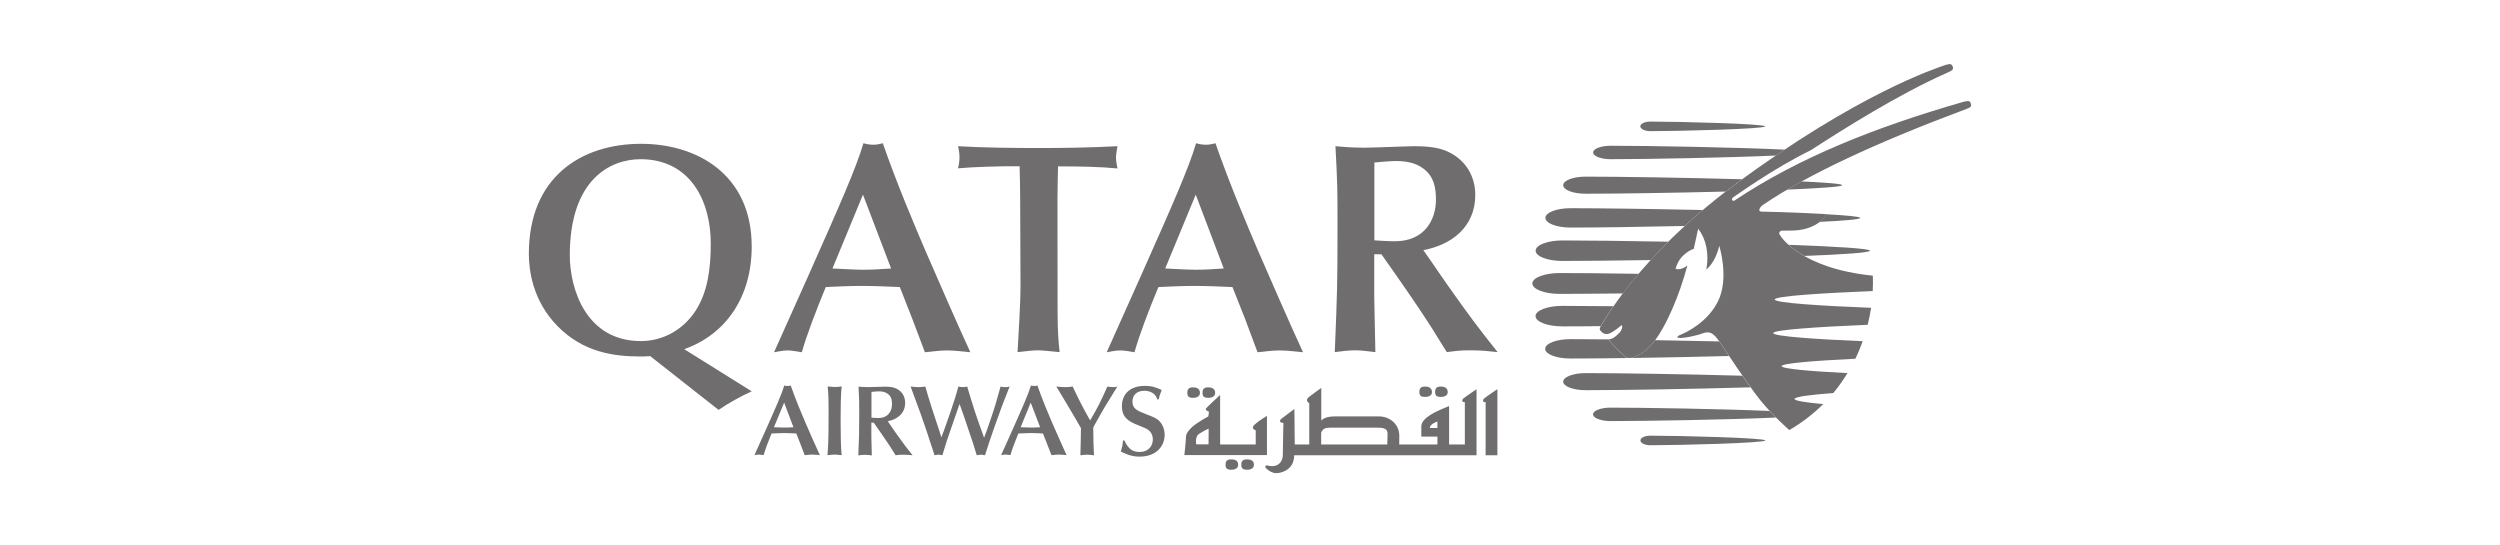 <svg width="312" height="68" viewBox="0 0 312 68" fill="none" xmlns="http://www.w3.org/2000/svg">
<path d="M99.022 53.319C98.64 53.347 98.258 53.361 97.875 53.361C97.437 53.361 97.012 53.319 96.587 53.319L97.861 50.247L99.022 53.319ZM100.423 56.803C100.65 56.789 100.989 56.732 101.343 56.732C101.697 56.732 102.122 56.789 102.32 56.803C101.754 55.594 100.933 53.703 100.466 52.622C100.013 51.569 99.277 49.82 98.682 48.113C98.555 48.156 98.413 48.17 98.286 48.17C98.13 48.17 98.017 48.142 97.875 48.113C97.578 49.137 96.856 50.759 95.597 53.589L94.153 56.803C94.323 56.775 94.507 56.732 94.705 56.732C94.903 56.732 95.144 56.775 95.299 56.803C95.498 56.092 95.894 55.054 96.29 54.101C96.785 54.072 97.281 54.058 97.776 54.044C98.314 54.044 98.838 54.072 99.376 54.101L99.9 55.424L100.423 56.803ZM103.41 51.128C103.41 53.262 103.41 55.324 103.268 56.803C103.537 56.789 103.891 56.732 104.16 56.732C104.443 56.732 104.74 56.789 105.037 56.803C104.938 55.793 104.91 54.442 104.91 52.579C104.91 51.313 104.91 49.151 105.052 48.227C104.754 48.27 104.443 48.298 104.174 48.298C103.99 48.298 103.523 48.241 103.296 48.227C103.41 49.45 103.41 50.332 103.41 51.128ZM110.798 52.565C111.931 52.352 112.964 51.64 112.964 50.261C112.964 49.735 112.766 49.223 112.398 48.867C111.86 48.355 111.251 48.255 110.444 48.255C110.161 48.255 108.718 48.312 108.392 48.312C107.755 48.312 107.43 48.27 107.146 48.255C107.231 49.863 107.231 50.047 107.231 51.683C107.231 54.087 107.217 54.371 107.118 56.832C107.387 56.789 107.684 56.761 107.967 56.761C108.279 56.761 108.548 56.803 108.802 56.832C108.802 56.505 108.746 54.897 108.746 54.528V52.75H109.043C109.708 53.703 110.487 54.798 111.124 55.779C111.308 56.064 111.591 56.533 111.775 56.817C112.143 56.761 112.299 56.746 112.78 56.746C113.233 56.746 113.544 56.789 113.884 56.817C113.105 55.836 112.766 55.395 111.789 54.016C111.605 53.76 111.322 53.347 111.138 53.077L110.798 52.565ZM108.76 48.91C108.944 48.895 109.411 48.839 109.638 48.839C110.048 48.839 110.459 48.895 110.798 49.151C111.237 49.479 111.322 49.919 111.322 50.446C111.322 51.256 110.869 52.167 109.623 52.167C109.298 52.167 109.001 52.138 108.76 52.124V48.91ZM117.267 53.888C116.686 52.152 115.88 49.72 115.483 48.241C115.172 48.284 114.903 48.312 114.62 48.312C114.323 48.312 113.898 48.27 113.643 48.241C114.153 49.592 114.592 50.787 114.931 51.74C115.497 53.361 115.88 54.485 116.318 55.864L116.63 56.817C116.8 56.775 116.998 56.746 117.139 56.746C117.281 56.746 117.394 56.775 117.606 56.817C117.805 56.163 118.045 55.367 118.215 54.855C118.696 53.432 118.767 53.233 119.39 51.456L119.758 50.417C119.899 50.816 120.126 51.456 120.267 51.854C120.409 52.238 121.046 54.158 121.187 54.584C121.386 55.139 121.442 55.31 121.895 56.817C122.008 56.803 122.249 56.746 122.433 56.746C122.603 56.746 122.744 56.789 122.928 56.817C123.395 55.338 123.452 55.182 124.146 53.176C124.825 51.228 125.25 50.119 126 48.241C125.632 48.341 125.236 48.341 124.868 48.241C124.415 49.863 124.202 50.659 123.834 51.726C123.254 53.475 123.169 53.674 122.815 54.627C122.419 53.546 122.037 52.465 121.669 51.37C121.47 50.773 120.706 48.27 120.706 48.241C120.536 48.284 120.409 48.312 120.154 48.312C119.928 48.312 119.772 48.27 119.602 48.241C119.234 49.763 117.918 53.432 117.79 53.774L117.479 54.584L117.267 53.888ZM129.807 53.319C129.425 53.347 129.043 53.361 128.661 53.361C128.222 53.361 127.797 53.319 127.373 53.319L128.633 50.247L129.807 53.319ZM131.223 56.803C131.449 56.789 131.803 56.732 132.143 56.732C132.497 56.732 132.921 56.789 133.105 56.803C132.553 55.594 131.732 53.703 131.251 52.622C130.798 51.569 130.062 49.82 129.468 48.113C129.326 48.156 129.213 48.17 129.071 48.17C128.93 48.17 128.788 48.142 128.661 48.113C128.364 49.137 127.642 50.759 126.382 53.589L124.938 56.803C125.108 56.775 125.292 56.732 125.504 56.732C125.703 56.732 125.943 56.775 126.099 56.803C126.297 56.092 126.693 55.054 127.09 54.101C127.585 54.072 128.081 54.058 128.576 54.044C129.114 54.044 129.637 54.072 130.161 54.101L130.685 55.424L131.223 56.803ZM136.432 53.461C136.432 53.347 136.502 53.219 136.587 53.063C137.111 52.167 137.592 51.228 138.158 50.332C138.342 50.033 139.248 48.583 139.446 48.241C139.305 48.298 139.177 48.312 138.923 48.312C138.682 48.312 138.441 48.284 138.201 48.241C137.309 50.218 137.111 50.645 136.049 52.465C134.988 50.602 134.521 49.621 133.87 48.241C133.53 48.298 133.19 48.327 132.851 48.312C132.582 48.312 132.284 48.284 131.831 48.241C132.482 49.322 133.53 51.057 134.167 52.152L134.903 53.432C134.903 54.215 134.86 55.836 134.832 56.817C135.073 56.789 135.412 56.746 135.667 56.746C135.95 56.746 136.248 56.789 136.531 56.817C136.474 55.651 136.446 54.983 136.446 53.93L136.432 53.461ZM140.154 54.94C140.097 55.537 140.083 55.708 139.871 56.348C140.324 56.576 141.131 56.988 142.192 56.988C144.471 56.988 145.349 55.523 145.349 54.257C145.349 53.902 145.264 53.176 144.74 52.608C144.386 52.209 144.004 52.067 143.056 51.697C141.966 51.271 141.329 51.029 141.329 50.119C141.329 49.379 141.81 48.767 142.801 48.767C143.579 48.767 144.245 49.137 144.429 49.848H144.599C144.712 49.379 144.74 49.279 144.981 48.668C144.372 48.398 143.82 48.156 142.914 48.156C140.664 48.156 140.013 49.55 140.013 50.659C140.013 51.697 140.381 52.337 141.584 52.878C141.938 53.034 142.518 53.248 142.858 53.404C143.098 53.504 143.877 53.845 143.877 54.84C143.877 55.736 143.226 56.405 142.249 56.405C141.513 56.405 140.89 56.22 140.324 54.968H140.154V54.94Z" fill="#706D6E"/>
<path d="M71.11 31.857C71.11 22.413 76.149 19.868 79.942 19.868C86.056 19.868 88.703 24.959 88.703 30.392C88.703 33.507 88.335 36.422 86.807 38.783C85.278 41.144 82.745 42.567 79.984 42.567C73.091 42.567 71.11 35.967 71.11 31.857ZM89.68 51.157C90.798 50.375 92.553 49.393 93.813 48.839L85.391 43.576C90.572 41.742 93.813 37.091 93.813 30.762C93.813 21.773 86.991 17.948 80.013 17.948C72.483 17.948 66 22.143 66 31.672C66 33.692 66.453 37.518 69.581 40.703C72.822 44.003 76.672 44.487 79.914 44.487C80.324 44.487 80.735 44.487 81.145 44.444L89.68 51.157ZM111.209 33.507C110.048 33.578 108.93 33.663 107.769 33.663C106.467 33.663 105.193 33.55 103.891 33.507L107.698 24.291L111.209 33.507ZM115.427 43.96C116.092 43.918 117.139 43.733 118.187 43.733C119.234 43.733 120.536 43.918 121.102 43.96C119.418 40.319 116.969 34.673 115.54 31.402C114.195 28.259 111.959 23.011 110.175 17.877C109.765 17.99 109.397 18.061 108.986 18.061C108.533 18.061 108.165 17.99 107.755 17.877C106.863 20.949 104.698 25.827 100.933 34.289L96.602 43.96C97.125 43.889 97.649 43.733 98.286 43.733C98.88 43.733 99.588 43.889 100.069 43.96C100.664 41.827 101.867 38.712 103.056 35.825C104.542 35.754 106.042 35.683 107.529 35.683C109.128 35.683 110.699 35.754 112.298 35.825L113.855 39.793L115.427 43.96ZM131.973 24.959C131.973 23.537 132.015 22.115 132.044 20.764C134.62 20.764 137.267 20.806 139.46 21.02C139.347 20.422 139.276 20.081 139.276 19.669C139.276 19.37 139.347 18.886 139.46 18.246C135.879 18.431 132.596 18.474 129.51 18.474C126.637 18.474 122.504 18.431 119.56 18.246C119.673 18.701 119.744 19.185 119.744 19.626C119.744 20.067 119.673 20.565 119.56 21.006C121.47 20.821 125.037 20.75 125.377 20.75H127.245C127.288 22.214 127.316 23.523 127.316 24.917L127.359 35.37C127.359 38.215 127.132 41.102 126.991 43.946C128.335 43.804 128.887 43.719 129.524 43.719C129.977 43.719 131.166 43.832 132.242 43.946C132.129 42.894 131.987 41.656 131.987 38.812L131.973 24.959ZM152.723 33.507C151.562 33.578 150.444 33.663 149.298 33.663C147.995 33.663 146.722 33.55 145.419 33.507L149.227 24.291L152.723 33.507ZM156.941 43.96C157.606 43.918 158.654 43.733 159.701 43.733C160.748 43.733 162.051 43.918 162.617 43.96C160.932 40.319 158.484 34.673 157.054 31.402C155.71 28.259 153.473 23.011 151.69 17.877C151.279 17.99 150.911 18.061 150.501 18.061C150.048 18.061 149.68 17.99 149.269 17.877C148.378 20.949 146.212 25.827 142.447 34.289L138.116 43.96C138.64 43.889 139.163 43.733 139.8 43.733C140.395 43.733 141.102 43.889 141.584 43.96C142.178 41.827 143.367 38.712 144.57 35.825C146.056 35.754 147.557 35.683 149.043 35.683C150.642 35.683 152.213 35.754 153.813 35.825L155.384 39.793L156.941 43.96ZM177.634 31.217C181.031 30.577 184.117 28.444 184.117 24.291C184.117 22.712 183.523 21.176 182.404 20.095C180.791 18.559 178.965 18.246 176.545 18.246C175.681 18.246 171.364 18.431 170.387 18.431C168.491 18.431 167.514 18.317 166.665 18.246C166.92 23.082 166.92 23.608 166.92 28.515C166.92 35.754 166.877 36.565 166.58 43.946C167.401 43.832 168.293 43.719 169.156 43.719C170.09 43.719 170.911 43.875 171.647 43.946C171.647 42.965 171.506 38.143 171.506 37.048V31.729H172.397C174.407 34.574 176.729 37.873 178.625 40.831C179.177 41.699 179.998 43.079 180.564 43.946C181.683 43.804 182.135 43.719 183.579 43.719C184.924 43.719 185.858 43.832 186.905 43.946C184.556 40.988 183.551 39.679 180.607 35.512C180.041 34.73 179.234 33.493 178.668 32.696L177.634 31.217ZM171.52 20.28C172.072 20.238 173.459 20.095 174.167 20.095C175.398 20.095 176.629 20.28 177.634 21.034C178.937 22.015 179.206 23.352 179.206 24.931C179.206 27.363 177.833 30.108 174.096 30.108C173.119 30.108 172.228 30.037 171.52 29.994V20.28Z" fill="#706D6E"/>
<path d="M233.374 31.288C233.374 31.53 230.005 31.758 225.179 31.942C224.329 31.459 223.678 30.975 223.211 30.549C229.057 30.762 233.374 31.018 233.374 31.288ZM229.906 23.11C229.906 23.309 227.075 23.494 223.027 23.665C223.622 23.309 224.23 22.968 224.839 22.641C227.896 22.783 229.906 22.94 229.906 23.11ZM199.772 40.703C197.903 40.732 196.262 40.732 194.974 40.732C193.133 40.732 191.633 40.163 191.633 39.452C191.633 38.741 193.133 38.172 194.974 38.172C196.601 38.172 198.823 38.186 201.357 38.215C200.38 39.637 199.913 40.49 199.857 40.547L199.772 40.703ZM200.777 42.41C201.385 43.15 202.051 43.847 202.773 44.472C202.773 44.472 203.07 44.899 203.976 44.529C204.896 44.145 205.688 43.633 206.566 42.453C209.142 42.495 211.874 42.552 214.563 42.609C214.789 42.936 215.228 43.605 215.78 44.43C208.293 44.629 200.154 44.743 195.978 44.743C194.238 44.743 192.836 44.202 192.836 43.534C192.836 42.865 194.238 42.325 195.978 42.325C197.252 42.325 198.88 42.339 200.748 42.353C200.777 42.396 200.777 42.41 200.777 42.41ZM197.875 48.696C196.332 48.696 195.087 48.213 195.087 47.63C195.087 47.047 196.332 46.563 197.875 46.563C201.952 46.563 210.303 46.691 217.45 46.89C217.79 47.388 218.144 47.886 218.47 48.341C211.109 48.554 202.15 48.696 197.875 48.696ZM221.64 52.11C215.639 52.38 205.306 52.551 201.003 52.551C199.8 52.551 198.809 52.167 198.809 51.712C198.809 51.242 199.786 50.872 201.003 50.872C205.108 50.872 214.747 51.029 220.833 51.285C221.116 51.569 221.385 51.854 221.64 52.11ZM205.971 54.371C209.51 54.371 220.31 54.641 220.31 54.968C220.31 55.295 209.524 55.566 205.971 55.566C205.278 55.566 204.726 55.295 204.726 54.968C204.712 54.641 205.278 54.371 205.971 54.371ZM206.014 32.455C201.555 32.526 197.55 32.568 194.988 32.568C193.148 32.568 191.647 31.999 191.647 31.288C191.647 30.577 193.148 30.008 194.988 30.008C197.974 30.008 202.886 30.065 208.208 30.165C207.443 30.904 206.722 31.672 206.014 32.455ZM227.896 26.737C230.515 26.879 232.157 27.036 232.157 27.192C232.157 27.377 230.161 27.548 227.089 27.69C227.741 27.192 227.882 26.765 227.896 26.737ZM196.007 28.401C194.266 28.401 192.865 27.861 192.865 27.192C192.865 26.524 194.266 25.983 196.007 25.983C199.574 25.983 206.028 26.069 212.511 26.211C211.746 26.865 210.996 27.519 210.246 28.202C204.556 28.33 199.149 28.401 196.007 28.401ZM215.37 23.907C208.746 24.078 201.569 24.177 197.875 24.177C196.332 24.177 195.087 23.708 195.087 23.11C195.087 22.527 196.332 22.044 197.875 22.044C201.937 22.044 210.274 22.172 217.422 22.371C217.068 22.627 216.714 22.897 216.346 23.167C216.021 23.423 215.695 23.665 215.37 23.907ZM201.017 19.868C199.814 19.868 198.823 19.498 198.823 19.029C198.823 18.559 199.8 18.189 201.017 18.189C205.575 18.189 216.941 18.389 222.716 18.673C222.348 18.915 221.98 19.171 221.612 19.413C215.582 19.683 205.292 19.868 201.017 19.868ZM194.634 36.678C192.751 36.678 191.237 36.095 191.237 35.37C191.237 34.659 192.765 34.076 194.634 34.076C196.983 34.076 200.508 34.104 204.499 34.175C203.82 34.972 203.169 35.782 202.546 36.622C199.361 36.65 196.587 36.678 194.634 36.678ZM204.712 15.772C204.712 15.444 205.264 15.174 205.957 15.174C209.496 15.174 220.295 15.444 220.295 15.772C220.295 16.099 209.51 16.369 205.957 16.369C205.278 16.369 204.726 16.099 204.712 15.772Z" fill="#706D6E"/>
<path d="M233.727 34.403C233.756 35.057 233.756 35.697 233.713 36.323C227.429 36.579 221.484 36.949 221.484 37.375C221.484 37.802 227.301 38.172 233.515 38.414C233.402 39.125 233.26 39.836 233.09 40.533C226.976 40.789 221.3 41.158 221.3 41.571C221.3 41.969 226.593 42.339 232.467 42.581C232.199 43.32 231.901 44.06 231.547 44.771C226.509 45.013 222.347 45.34 222.347 45.696C222.347 46.023 225.985 46.336 230.571 46.563C230.316 46.975 230.047 47.388 229.764 47.786C229.453 48.213 229.141 48.639 228.802 49.052C225.928 49.265 223.961 49.521 223.961 49.791C223.961 50.019 225.376 50.232 227.542 50.431C226.268 51.683 224.853 52.778 223.31 53.674C223.31 53.674 221.371 51.996 219.757 50.033C218.327 48.284 215.284 43.662 214.577 42.623C213.855 41.585 213.388 41.286 212.552 41.585C211.434 41.983 210.132 42.183 209.722 42.183C209.311 42.183 209.099 42.026 209.778 41.756C210.444 41.486 213.09 40.234 214.393 37.631C215.85 34.716 214.562 30.677 214.562 30.677C214.067 32.839 212.949 33.635 212.949 33.635C213.317 31.63 212.921 29.823 211.93 28.543L211.378 31.075C211.378 31.075 211.038 31.061 210.189 31.772C209.339 32.497 209.113 33.535 209.113 33.535C209.778 33.806 210.585 33.137 210.585 33.137C209.552 36.991 208.094 40.135 207.018 41.798C205.942 43.463 205.065 44.088 203.989 44.529C203.083 44.899 202.786 44.472 202.786 44.472C202.064 43.847 201.385 43.15 200.79 42.41C200.79 42.41 200.734 42.325 200.904 42.325C201.342 42.325 202.135 41.571 202.305 41.258C202.503 40.903 202.475 40.618 202.376 40.604C202.277 40.59 202.107 40.874 201.257 41.414C200.408 41.955 200.026 41.585 199.743 41.286C199.531 41.045 199.743 40.746 199.87 40.561C199.998 40.391 204.485 31.999 216.346 23.167C231.887 11.604 241.823 8.476 242.39 8.248C242.772 8.106 243.38 7.907 243.522 8.049C243.678 8.205 243.748 8.348 243.734 8.532C243.72 8.717 243.621 8.817 242.899 9.13C236.926 11.775 229.962 16.17 226.013 18.73C221.144 21.119 216.502 24.518 216.332 24.604C215.964 24.831 216.233 25.173 216.459 25.03C224.683 19.541 234.308 15.8 244.966 12.728C245.475 12.586 245.758 12.586 245.843 12.7C245.942 12.828 245.985 12.97 245.999 13.126C246.013 13.325 245.857 13.425 245.419 13.596C233.982 17.862 225.546 21.83 220.125 25.5C220.125 25.5 219.559 25.841 219.559 26.239C219.559 26.396 219.856 26.41 219.856 26.41C222.574 26.453 226.197 26.623 227.924 26.723C227.924 26.723 227.683 27.605 226.027 28.316C224.753 28.856 223.564 28.771 222.404 28.785C222.149 28.785 221.923 29.041 222.135 29.326C222.192 29.468 224.683 33.493 233.727 34.403ZM150.826 55.452H149.297C149.297 55.452 149.085 54.499 149.651 54.144C150.203 53.774 150.84 53.489 150.84 53.489L150.826 55.452ZM158.101 51.911C158.101 51.911 157.167 52.451 156.587 52.977C156.006 53.504 156.714 53.703 156.714 53.703V55.466H152.27V49.294C152.27 49.294 150.642 50.787 150.5 50.986C150.345 51.2 150.883 51.384 150.883 51.384L150.798 51.968C150.798 51.968 150.146 52.309 149.368 52.835C148.59 53.361 148.009 54.03 148.009 54.499C148.009 54.968 147.811 56.789 147.811 56.789H158.115V51.911H158.101ZM148.887 49.649C149.396 49.649 149.75 49.45 149.75 49.038C149.75 48.625 149.51 48.341 148.887 48.341C148.335 48.341 148.179 48.583 148.179 49.038C148.179 49.493 148.377 49.649 148.887 49.649ZM150.783 49.649C151.293 49.649 151.647 49.45 151.647 49.038C151.647 48.625 151.406 48.341 150.783 48.341C150.217 48.341 150.076 48.583 150.076 49.038C150.076 49.493 150.274 49.649 150.783 49.649ZM153.657 57.329C153.105 57.329 152.949 57.571 152.949 58.012C152.949 58.453 153.147 58.624 153.657 58.624C154.166 58.624 154.52 58.425 154.52 58.012C154.534 57.614 154.294 57.329 153.657 57.329ZM155.624 57.329C155.072 57.329 154.916 57.571 154.916 58.012C154.916 58.453 155.115 58.624 155.624 58.624C156.134 58.624 156.488 58.425 156.488 58.012C156.502 57.614 156.261 57.329 155.624 57.329ZM177.846 49.535C178.356 49.535 178.71 49.336 178.71 48.938C178.71 48.54 178.469 48.241 177.846 48.241C177.294 48.241 177.139 48.483 177.139 48.938C177.139 49.379 177.337 49.535 177.846 49.535ZM179.814 49.535C180.323 49.535 180.677 49.336 180.677 48.938C180.677 48.54 180.437 48.241 179.814 48.241C179.262 48.241 179.106 48.483 179.106 48.938C179.106 49.379 179.304 49.535 179.814 49.535ZM185.249 49.706C184.966 49.948 185.051 50.232 185.405 50.19V56.817H186.877V48.568C186.877 48.568 185.532 49.464 185.249 49.706ZM179.389 53.418H178.441C178.441 52.892 179.389 52.608 179.389 52.608V53.418ZM173.161 54.513C173.161 54.755 173.147 55.139 173.133 55.466H164.881V54.001C165.093 53.447 165.461 53.376 166.028 53.376H172.057C173.359 53.376 173.161 54.058 173.161 54.513ZM182.814 50.19V55.466H180.847V50.673C180.847 50.673 180.451 50.83 179.899 51.072C179.347 51.328 177.379 52.124 177.379 53.219V54.485H179.389V55.466H174.619C174.619 55.239 174.633 54.897 174.633 54.4C174.633 52.821 173.303 51.968 172.114 51.968H166.594C165.631 51.968 165.164 52.209 164.895 52.465V48.412C164.895 48.412 164.032 49.023 163.395 49.507C162.758 49.991 163.395 50.318 163.395 50.318V55.466H161.583L161.541 51.043C161.541 51.043 160.281 51.968 159.927 52.252C159.573 52.536 159.771 52.778 160.168 52.778C160.168 52.778 160.097 56.035 160.097 56.817C160.097 57.6 159.46 58.481 158.115 58.069C158.115 58.069 157.691 58.154 158.045 58.481C158.398 58.809 158.823 59.05 159.304 59.05C159.771 59.05 161.512 58.723 161.512 56.817H184.272V48.583C184.272 48.583 182.928 49.479 182.659 49.706C182.376 49.934 182.461 50.232 182.814 50.19Z" fill="#706D6E"/>
</svg>
